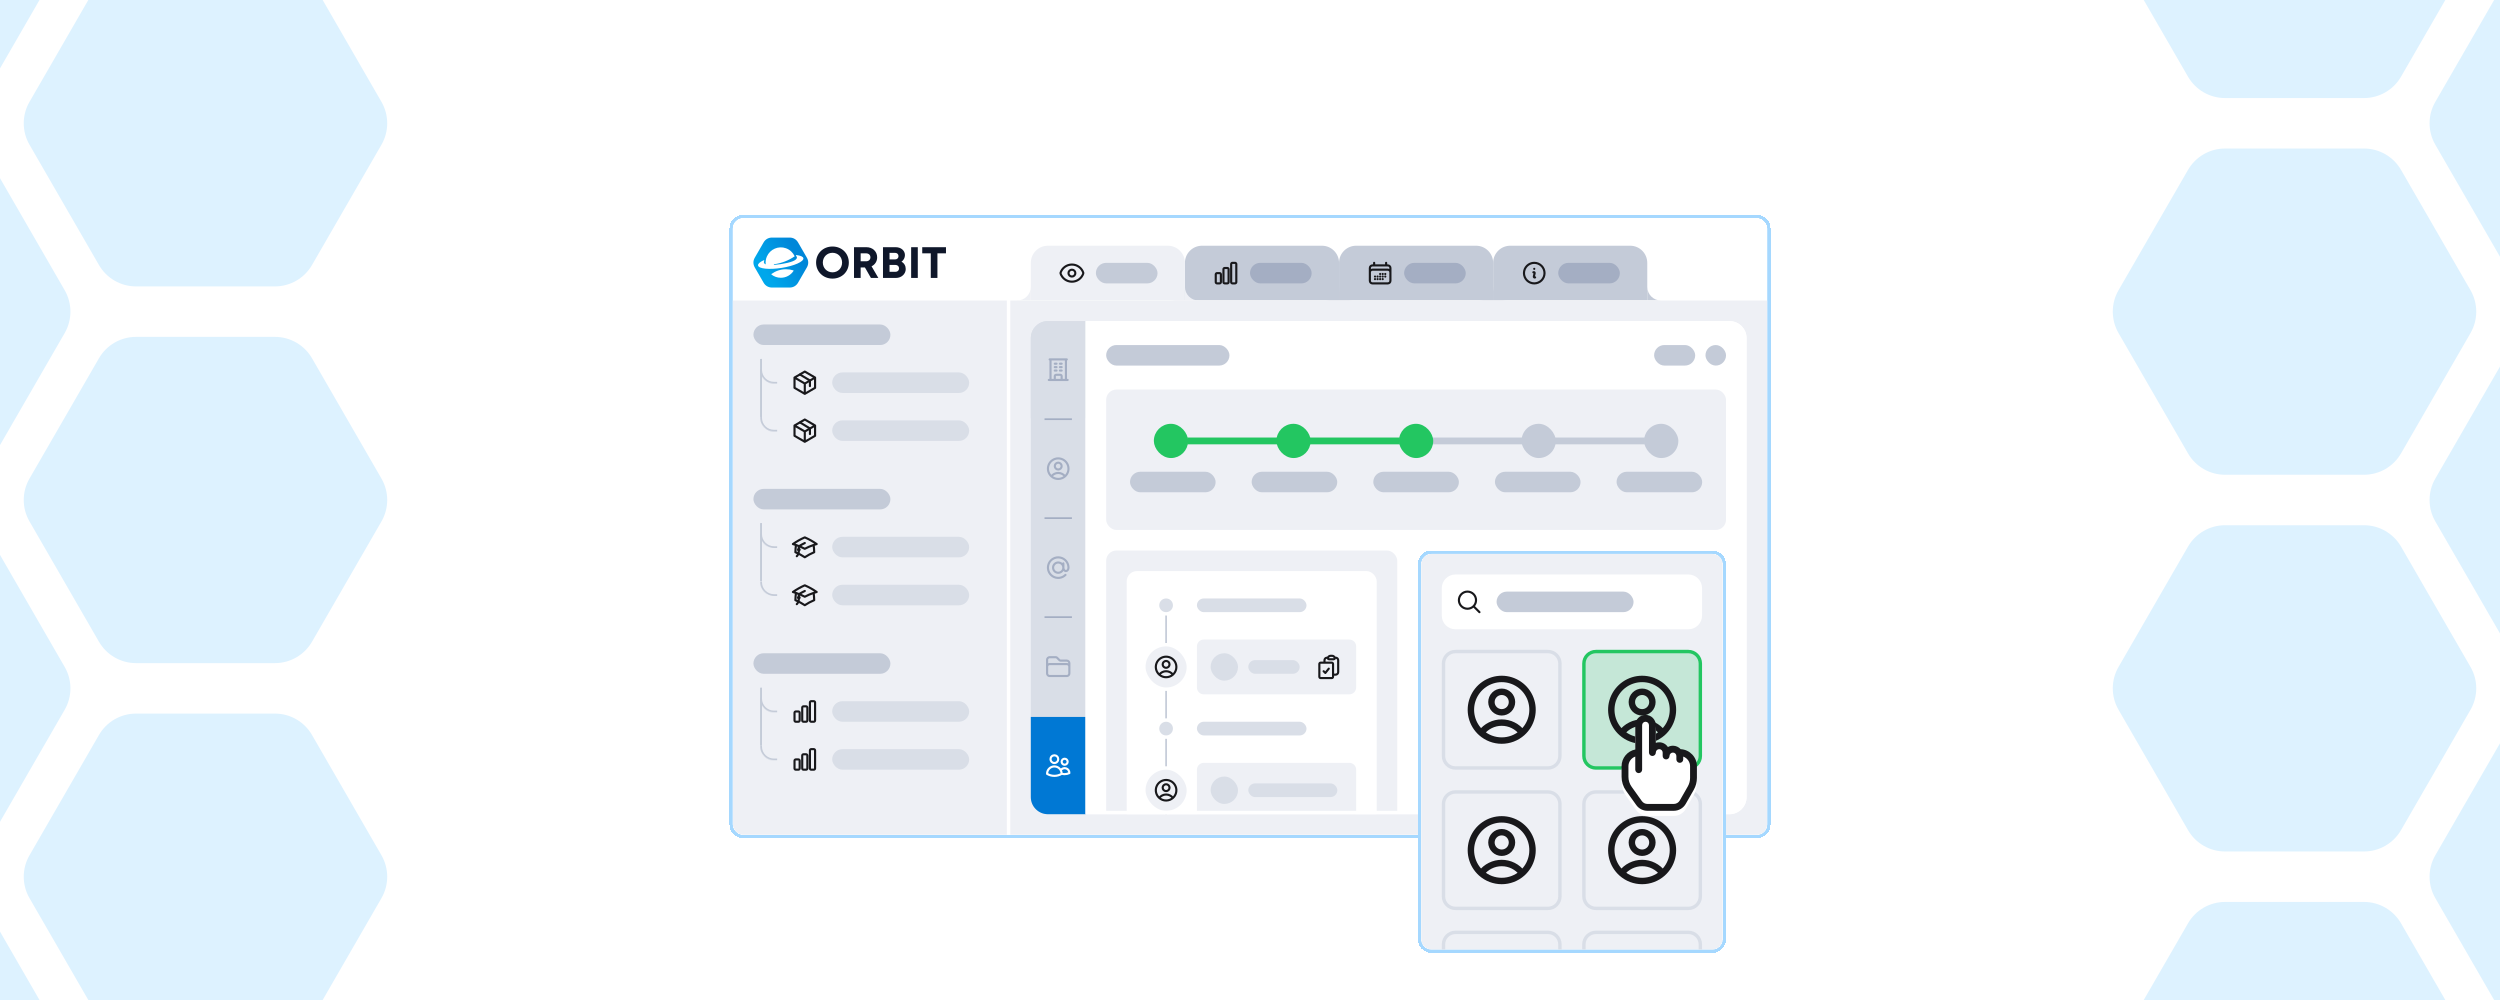 <svg xmlns="http://www.w3.org/2000/svg" fill="none" viewBox="0 0 2920 1168" height="1168" width="2920">
<g clip-path="url(#clip0_5795_33690)">
<rect fill="white" height="1168" width="2920"></rect>
<g filter="url(#filter0_d_5795_33690)">
<path fill="white" d="M1245 666C1238.37 666 1233 671.373 1233 678V706.4C1223.87 708.253 1217 716.324 1217 726V738.309C1217 744.145 1218.82 749.835 1222.22 754.584L1234.16 771.3C1237.16 775.505 1242.01 778 1247.18 778H1278.04C1283.78 778 1289.08 774.923 1291.93 769.938L1301.31 753.518C1303.73 749.288 1305 744.499 1305 739.626V726C1305 715.278 1296.56 706.526 1285.96 706.023C1283.77 703.555 1280.57 702 1277 702C1274.86 702 1272.85 702.559 1271.11 703.54C1268.98 700.208 1265.25 698 1261 698C1259.6 698 1258.25 698.241 1257 698.683V678C1257 671.373 1251.63 666 1245 666Z" clip-rule="evenodd" fill-rule="evenodd"></path>
</g>
<path fill="#18181B" d="M1245 666C1238.37 666 1233 671.373 1233 678V706.4C1223.87 708.253 1217 716.324 1217 726V738.309C1217 744.145 1218.82 749.835 1222.22 754.584L1234.16 771.3C1237.16 775.505 1242.01 778 1247.18 778H1278.04C1283.78 778 1289.08 774.923 1291.93 769.938L1301.31 753.518C1303.73 749.288 1305 744.499 1305 739.626V726C1305 715.278 1296.56 706.526 1285.96 706.023C1283.77 703.555 1280.57 702 1277 702C1274.86 702 1272.85 702.559 1271.11 703.54C1268.98 700.208 1265.25 698 1261 698C1259.6 698 1258.25 698.241 1257 698.683V678C1257 671.373 1251.63 666 1245 666ZM1257 710C1257 712.209 1255.21 714 1253 714C1250.79 714 1249 712.209 1249 710V678C1249 675.791 1247.21 674 1245 674C1242.79 674 1241 675.791 1241 678V730C1241 732.209 1239.21 734 1237 734C1234.79 734 1233 732.209 1233 730V714.683C1228.34 716.33 1225 720.775 1225 726V738.309C1225 742.477 1226.3 746.542 1228.73 749.934L1240.67 766.65C1242.17 768.752 1244.59 770 1247.18 770H1278.04C1280.91 770 1283.56 768.462 1284.98 765.969L1294.36 749.549C1296.09 746.527 1297 743.107 1297 739.626V726C1297 720.775 1293.66 716.33 1289 714.683V718C1289 720.209 1287.21 722 1285 722C1282.79 722 1281 720.209 1281 718V714C1281 711.791 1279.21 710 1277 710C1274.79 710 1273 711.791 1273 714C1273 716.209 1271.21 718 1269 718C1266.79 718 1265 716.209 1265 714V710C1265 707.791 1263.21 706 1261 706C1258.79 706 1257 707.791 1257 710Z" clip-rule="evenodd" fill-rule="evenodd"></path>
<path fill="#DDF2FF" d="M3255.57 609C3264.5 593.53 3264.5 574.47 3255.57 559L3174.43 418.474C3165.5 403.004 3149 393.474 3131.13 393.474H2968.87C2951 393.474 2934.5 403.004 2925.57 418.474L2844.43 559C2835.5 574.47 2835.5 593.53 2844.43 609L2925.57 749.526C2934.5 764.996 2951 774.526 2968.87 774.526H3131.13C3149 774.526 3165.5 764.996 3174.43 749.526L3255.57 609Z"></path>
<path fill="#DDF2FF" d="M2474.43 -51C2465.5 -66.47 2465.5 -85.53 2474.43 -101L2555.57 -241.526C2564.5 -256.996 2581 -266.526 2598.87 -266.526H2761.13C2779 -266.526 2795.5 -256.996 2804.43 -241.526L2885.57 -101C2894.5 -85.53 2894.5 -66.47 2885.57 -51L2804.43 89.526C2795.5 104.996 2779 114.526 2761.13 114.526L2598.87 114.526C2581 114.526 2564.5 104.996 2555.57 89.526L2474.43 -51Z"></path>
<path fill="#DDF2FF" d="M2474.43 1269C2465.5 1253.53 2465.5 1234.47 2474.43 1219L2555.57 1078.47C2564.5 1063 2581 1053.47 2598.87 1053.47H2761.13C2779 1053.47 2795.5 1063 2804.43 1078.47L2885.57 1219C2894.5 1234.47 2894.5 1253.53 2885.57 1269L2804.43 1409.53C2795.5 1425 2779 1434.53 2761.13 1434.53H2598.87C2581 1434.53 2564.5 1425 2555.57 1409.53L2474.43 1269Z"></path>
<path fill="#DDF2FF" d="M2885.57 389C2894.5 373.53 2894.5 354.47 2885.57 339L2804.43 198.474C2795.5 183.004 2779 173.474 2761.13 173.474H2598.87C2581 173.474 2564.5 183.004 2555.57 198.474L2474.43 339C2465.5 354.47 2465.5 373.53 2474.43 389L2555.57 529.526C2564.5 544.996 2581 554.526 2598.87 554.526H2761.13C2779 554.526 2795.5 544.996 2804.43 529.526L2885.57 389Z"></path>
<path fill="#DDF2FF" d="M2844.43 1049C2835.5 1033.53 2835.5 1014.47 2844.43 999L2925.57 858.474C2934.5 843.004 2951 833.474 2968.87 833.474H3131.13C3149 833.474 3165.5 843.004 3174.43 858.474L3255.57 999C3264.5 1014.47 3264.5 1033.53 3255.57 1049L3174.43 1189.53C3165.5 1205 3149 1214.53 3131.13 1214.53H2968.87C2951 1214.53 2934.5 1205 2925.57 1189.53L2844.43 1049Z"></path>
<path fill="#DDF2FF" d="M2885.57 829C2894.5 813.53 2894.5 794.47 2885.57 779L2804.43 638.474C2795.5 623.004 2779 613.474 2761.13 613.474H2598.87C2581 613.474 2564.5 623.004 2555.57 638.474L2474.43 779C2465.5 794.47 2465.5 813.53 2474.43 829L2555.57 969.526C2564.5 984.996 2581 994.526 2598.87 994.526H2761.13C2779 994.526 2795.5 984.996 2804.43 969.526L2885.57 829Z"></path>
<path fill="#DDF2FF" d="M2844.43 169C2835.5 153.53 2835.5 134.47 2844.43 119L2925.57 -21.526C2934.5 -36.996 2951 -46.526 2968.87 -46.526H3131.13C3149 -46.526 3165.5 -36.996 3174.43 -21.526L3255.57 119C3264.5 134.47 3264.5 153.53 3255.57 169L3174.43 309.526C3165.5 324.996 3149 334.526 3131.13 334.526H2968.87C2951 334.526 2934.5 324.996 2925.57 309.526L2844.43 169Z"></path>
<path fill="#DDF2FF" d="M445.566 609C454.498 593.53 454.498 574.47 445.566 559L364.434 418.474C355.502 403.004 338.996 393.474 321.132 393.474H158.868C141.004 393.474 124.498 403.004 115.566 418.474L34.434 559C25.502 574.47 25.502 593.53 34.434 609L115.566 749.526C124.498 764.996 141.004 774.526 158.868 774.526H321.132C338.996 774.526 355.502 764.996 364.434 749.526L445.566 609Z"></path>
<path fill="#DDF2FF" d="M-335.566 -51C-344.498 -66.47 -344.498 -85.53 -335.566 -101L-254.434 -241.526C-245.502 -256.996 -228.996 -266.526 -211.132 -266.526H-48.867C-31.004 -266.526 -14.498 -256.996 -5.566 -241.526L75.566 -101C84.498 -85.53 84.498 -66.47 75.566 -51L-5.566 89.526C-14.498 104.996 -31.004 114.526 -48.867 114.526L-211.132 114.526C-228.996 114.526 -245.502 104.996 -254.434 89.526L-335.566 -51Z"></path>
<path fill="#DDF2FF" d="M-335.566 1269C-344.498 1253.53 -344.498 1234.47 -335.566 1219L-254.434 1078.47C-245.502 1063 -228.996 1053.47 -211.132 1053.47H-48.867C-31.004 1053.47 -14.498 1063 -5.566 1078.47L75.566 1219C84.498 1234.47 84.498 1253.53 75.566 1269L-5.566 1409.53C-14.498 1425 -31.004 1434.53 -48.867 1434.53H-211.132C-228.996 1434.53 -245.502 1425 -254.434 1409.53L-335.566 1269Z"></path>
<path fill="#DDF2FF" d="M75.566 389C84.498 373.53 84.498 354.47 75.566 339L-5.566 198.474C-14.498 183.004 -31.004 173.474 -48.867 173.474H-211.132C-228.996 173.474 -245.502 183.004 -254.434 198.474L-335.566 339C-344.498 354.47 -344.498 373.53 -335.566 389L-254.434 529.526C-245.502 544.996 -228.996 554.526 -211.132 554.526H-48.867C-31.004 554.526 -14.498 544.996 -5.566 529.526L75.566 389Z"></path>
<path fill="#DDF2FF" d="M34.434 1049C25.502 1033.53 25.502 1014.47 34.434 999L115.566 858.474C124.498 843.004 141.004 833.474 158.868 833.474H321.132C338.996 833.474 355.502 843.004 364.434 858.474L445.566 999C454.498 1014.47 454.498 1033.53 445.566 1049L364.434 1189.53C355.502 1205 338.996 1214.53 321.132 1214.53H158.868C141.004 1214.53 124.498 1205 115.566 1189.53L34.434 1049Z"></path>
<path fill="#DDF2FF" d="M75.566 829C84.498 813.53 84.498 794.47 75.566 779L-5.566 638.474C-14.498 623.004 -31.004 613.474 -48.867 613.474H-211.132C-228.996 613.474 -245.502 623.004 -254.434 638.474L-335.566 779C-344.498 794.47 -344.498 813.53 -335.566 829L-254.434 969.526C-245.502 984.996 -228.996 994.526 -211.132 994.526H-48.867C-31.004 994.526 -14.498 984.996 -5.566 969.526L75.566 829Z"></path>
<path fill="#DDF2FF" d="M34.434 169C25.502 153.53 25.502 134.47 34.434 119L115.566 -21.526C124.498 -36.996 141.004 -46.526 158.868 -46.526H321.132C338.996 -46.526 355.502 -36.996 364.434 -21.526L445.566 119C454.498 134.47 454.498 153.53 445.566 169L364.434 309.526C355.502 324.996 338.996 334.526 321.132 334.526H158.868C141.004 334.526 124.498 324.996 115.566 309.526L34.434 169Z"></path>
<g filter="url(#filter1_d_5795_33690)">
<path shape-rendering="crispEdges" fill="white" d="M852 243C852 234.163 859.163 227 868 227H2052C2060.84 227 2068 234.163 2068 243V939C2068 947.837 2060.84 955 2052 955H868C859.163 955 852 947.837 852 939V243Z"></path>
<path shape-rendering="crispEdges" stroke-width="4" stroke="#A5D8FF" d="M868 229H2052C2059.73 229 2066 235.268 2066 243V939C2066 946.732 2059.73 953 2052 953H868C860.268 953 854 946.732 854 939V243C854 235.268 860.268 229 868 229Z"></path>
<g clip-path="url(#clip1_5795_33690)">
<rect fill="white" rx="12" height="720" width="1208" y="231" x="856"></rect>
<rect fill="white" height="95" width="319" y="231.5" x="856.5"></rect>
<rect stroke="white" height="95" width="319" y="231.5" x="856.5"></rect>
<path fill="#0F172A" d="M953.195 282.67C953.195 272.009 961.399 263.932 972.355 263.932C983.312 263.932 991.431 271.966 991.431 282.67C991.431 293.373 983.27 301.408 972.355 301.408C961.441 301.408 953.195 293.331 953.195 282.67ZM983.562 282.673C983.562 276.158 978.754 271.268 972.355 271.268C965.957 271.268 961.065 276.209 961.065 282.673C961.065 289.137 965.957 294.078 972.355 294.078C978.754 294.078 983.562 289.185 983.562 282.673Z"></path>
<path fill="#0F172A" d="M1010.23 288.371H1005.25V300.626H997.477V264.721H1011.97C1019.16 264.721 1024.52 269.671 1024.52 276.599C1024.52 281.297 1021.95 285.134 1017.98 287.053L1025.92 300.629H1017.24L1010.23 288.374V288.371ZM1005.25 281.193H1011.46C1014.71 281.193 1016.65 279.239 1016.65 276.544C1016.65 273.85 1014.71 271.895 1011.46 271.895H1005.25V281.193Z"></path>
<path fill="#0F172A" d="M1052.93 281.686C1056.1 283.348 1057.9 286.465 1057.9 290.263C1057.9 296.022 1052.83 300.626 1046.59 300.626H1031.33V264.721H1046.18C1052.37 264.721 1056.97 268.672 1056.97 273.953C1056.97 277.041 1055.45 279.917 1052.92 281.69L1052.93 281.686ZM1045.86 293.497C1048.42 293.497 1050.1 291.809 1050.1 289.448C1050.1 287.088 1048.42 285.442 1045.86 285.442H1038.97V293.497H1045.86H1045.86ZM1049.44 275.164C1049.44 272.911 1047.88 271.337 1045.44 271.337H1038.97V278.995H1045.44C1047.89 278.995 1049.44 277.411 1049.44 275.168V275.164Z"></path>
<path fill="#0F172A" d="M1064.21 264.717H1071.98V300.622H1064.21V264.717Z"></path>
<path fill="#0F172A" d="M1104.91 271.927H1094.92V300.625H1087.15V271.927H1077.17V264.717H1104.91V271.927H1104.91Z"></path>
<path fill="url(#paint0_linear_5795_33690)" d="M932.104 259.114L937.278 268.077L942.453 277.04C944.521 280.621 944.521 284.718 942.453 288.299L937.278 297.262L932.104 306.225C930.036 309.806 926.487 311.854 922.352 311.854H912.002H901.653C897.517 311.854 893.968 309.806 891.9 306.225L886.726 297.262L881.551 288.299C879.483 284.718 879.483 280.621 881.551 277.04L886.726 268.077L891.9 259.114C893.968 255.533 897.517 253.484 901.653 253.484H912.002H922.352C926.487 253.484 930.036 255.533 932.104 259.114Z" clip-rule="evenodd" fill-rule="evenodd"></path>
<path fill="white" d="M938.353 277.641C938.054 275.755 935.002 274.479 930.272 273.931C929.717 273.866 929.438 274.557 929.867 274.915C930.363 275.327 930.675 275.833 930.769 276.444C931.37 280.226 922.926 282.771 912.281 284.456C909.437 284.907 906.72 285.251 904.259 285.439C904.048 285.456 903.863 285.306 903.831 285.098C903.795 284.874 903.951 284.667 904.175 284.637C912.794 283.472 921.03 280.284 928.188 275.382C926.286 271.158 922.744 267.662 917.991 265.954C909.226 262.802 899.393 267.071 895.698 275.622C894.403 278.622 894.004 281.771 894.367 284.784C893.144 284.293 892.384 283.566 892.225 282.55C892.127 281.94 892.267 281.365 892.611 280.816C892.91 280.346 892.426 279.774 891.92 280.005C887.592 281.988 885.083 284.144 885.381 286.03C885.998 289.929 898.357 291.211 912.982 288.897C927.61 286.579 938.966 281.54 938.349 277.641H938.353Z" clip-rule="evenodd" fill-rule="evenodd"></path>
<path fill="white" d="M926.825 292.458C926.99 292.204 926.867 291.86 926.578 291.769C923.883 290.932 921.017 290.48 918.043 290.48C911.722 290.48 905.879 292.522 901.136 295.98C900.892 296.158 900.886 296.525 901.123 296.71C904.129 299.044 907.905 300.434 912.002 300.434C918.196 300.434 923.646 297.262 926.825 292.458Z" clip-rule="evenodd" fill-rule="evenodd"></path>
<rect fill="white" transform="translate(1180 231)" height="96" width="884"></rect>
<path fill="#C4CBD8" d="M1744 327V311C1744 319.837 1736.84 327 1728 327H1744Z" clip-rule="evenodd" fill-rule="evenodd"></path>
<path fill="#C4CBD8" d="M1744 283C1744 271.954 1752.95 263 1764 263H1904C1915.05 263 1924 271.954 1924 283V327H1744V283Z"></path>
<path stroke-linejoin="round" stroke-linecap="round" stroke-width="2.5" stroke="#18181B" d="M1791 294L1791.05 293.973C1791.23 293.888 1791.42 293.853 1791.61 293.874C1791.8 293.894 1791.98 293.968 1792.13 294.088C1792.28 294.207 1792.39 294.367 1792.45 294.548C1792.51 294.729 1792.52 294.924 1792.47 295.109L1791.53 298.891C1791.48 299.076 1791.49 299.271 1791.55 299.453C1791.61 299.634 1791.72 299.794 1791.87 299.914C1792.02 300.033 1792.2 300.108 1792.39 300.128C1792.58 300.148 1792.77 300.114 1792.95 300.028L1793 300M1804 295C1804 296.576 1803.69 298.136 1803.09 299.592C1802.48 301.048 1801.6 302.371 1800.49 303.485C1799.37 304.6 1798.05 305.483 1796.59 306.087C1795.14 306.69 1793.58 307 1792 307C1790.42 307 1788.86 306.69 1787.41 306.087C1785.95 305.483 1784.63 304.6 1783.51 303.485C1782.4 302.371 1781.52 301.048 1780.91 299.592C1780.31 298.136 1780 296.576 1780 295C1780 291.817 1781.26 288.765 1783.51 286.515C1785.77 284.264 1788.82 283 1792 283C1795.18 283 1798.23 284.264 1800.49 286.515C1802.74 288.765 1804 291.817 1804 295ZM1792 290H1792.01V290.011H1792V290Z"></path>
<rect fill="#A4AEC3" rx="12" height="24" width="72" y="283" x="1820"></rect>
<path fill="#C4CBD8" d="M1924 327V311C1924 319.837 1931.16 327 1940 327H1924Z" clip-rule="evenodd" fill-rule="evenodd"></path>
<path fill="#C4CBD8" d="M1564 327V311C1564 319.837 1556.84 327 1548 327H1564Z" clip-rule="evenodd" fill-rule="evenodd"></path>
<path fill="#C4CBD8" d="M1564 283C1564 271.954 1572.95 263 1584 263H1724C1735.05 263 1744 271.954 1744 283V327H1564V283Z"></path>
<path stroke-linejoin="round" stroke-linecap="round" stroke-width="2.5" stroke="#18181B" d="M1605 283V286M1619 283V286M1600 304V289C1600 288.204 1600.32 287.441 1600.88 286.879C1601.44 286.316 1602.2 286 1603 286H1621C1621.8 286 1622.56 286.316 1623.12 286.879C1623.68 287.441 1624 288.204 1624 289V304M1600 304C1600 304.796 1600.32 305.559 1600.88 306.121C1601.44 306.684 1602.2 307 1603 307H1621C1621.8 307 1622.56 306.684 1623.12 306.121C1623.68 305.559 1624 304.796 1624 304M1600 304V294C1600 293.204 1600.32 292.441 1600.88 291.879C1601.44 291.316 1602.2 291 1603 291H1621C1621.8 291 1622.56 291.316 1623.12 291.879C1623.68 292.441 1624 293.204 1624 294V304M1612 296H1612.01V296.011H1612V296ZM1612 299H1612.01V299.011H1612V299ZM1612 302H1612.01V302.011H1612V302ZM1609 299H1609.01V299.011H1609V299ZM1609 302H1609.01V302.011H1609V302ZM1606 299H1606.01V299.011H1606V299ZM1606 302H1606.01V302.011H1606V302ZM1615 296H1615.01V296.011H1615V296ZM1615 299H1615.01V299.011H1615V299ZM1615 302H1615.01V302.011H1615V302ZM1618 296H1618.01V296.011H1618V296ZM1618 299H1618.01V299.011H1618V299Z"></path>
<rect fill="#A4AEC3" rx="12" height="24" width="72" y="283" x="1640"></rect>
<path fill="#C4CBD8" d="M1744 327V311C1744 319.837 1751.16 327 1760 327H1744Z" clip-rule="evenodd" fill-rule="evenodd"></path>
<path fill="#C4CBD8" d="M1384 327V311C1384 319.837 1376.84 327 1368 327H1384Z" clip-rule="evenodd" fill-rule="evenodd"></path>
<path fill="#C4CBD8" d="M1384 283C1384 271.954 1392.95 263 1404 263H1544C1555.05 263 1564 271.954 1564 283V327H1384V283Z"></path>
<path stroke-linejoin="round" stroke-linecap="round" stroke-width="2.5" stroke="#18181B" d="M1420 296.5C1420 295.672 1420.67 295 1421.5 295H1424.5C1425.33 295 1426 295.672 1426 296.5V305.5C1426 306.328 1425.33 307 1424.5 307H1421.5C1421.1 307 1420.72 306.842 1420.44 306.561C1420.16 306.279 1420 305.898 1420 305.5V296.5ZM1429 290.5C1429 289.672 1429.67 289 1430.5 289H1433.5C1434.33 289 1435 289.672 1435 290.5V305.5C1435 306.328 1434.33 307 1433.5 307H1430.5C1430.1 307 1429.72 306.842 1429.44 306.561C1429.16 306.279 1429 305.898 1429 305.5V290.5ZM1438 284.5C1438 283.672 1438.67 283 1439.5 283H1442.5C1443.33 283 1444 283.672 1444 284.5V305.5C1444 306.328 1443.33 307 1442.5 307H1439.5C1439.1 307 1438.72 306.842 1438.44 306.561C1438.16 306.279 1438 305.898 1438 305.5V284.5Z"></path>
<rect fill="#A4AEC3" rx="12" height="24" width="72" y="283" x="1460"></rect>
<path fill="#C4CBD8" d="M1564 327V311C1564 319.837 1571.16 327 1580 327H1564Z" clip-rule="evenodd" fill-rule="evenodd"></path>
<path fill="#EEF0F5" d="M1204 327V311C1204 319.837 1196.84 327 1188 327H1204Z" clip-rule="evenodd" fill-rule="evenodd"></path>
<path fill="#EEF0F5" d="M1204 283C1204 271.954 1212.95 263 1224 263H1364C1375.05 263 1384 271.954 1384 283V327H1204V283Z"></path>
<path stroke-linejoin="round" stroke-linecap="round" stroke-width="2.5" stroke="#18181B" d="M1238.72 295.429C1238.62 295.153 1238.62 294.854 1238.72 294.577C1240.56 289.013 1245.81 285 1252 285C1258.18 285 1263.43 289.009 1265.28 294.571C1265.38 294.847 1265.38 295.145 1265.28 295.423C1263.44 300.987 1258.19 305 1252 305C1245.82 305 1240.57 300.991 1238.72 295.429Z"></path>
<path stroke-linejoin="round" stroke-linecap="round" stroke-width="2.5" stroke="#18181B" d="M1256 295C1256 296.061 1255.58 297.078 1254.83 297.828C1254.08 298.579 1253.06 299 1252 299C1250.94 299 1249.92 298.579 1249.17 297.828C1248.42 297.078 1248 296.061 1248 295C1248 293.939 1248.42 292.922 1249.17 292.172C1249.92 291.421 1250.94 291 1252 291C1253.06 291 1254.08 291.421 1254.83 292.172C1255.58 292.922 1256 293.939 1256 295Z"></path>
<rect fill="#C4CBD8" rx="12" height="24" width="72" y="283" x="1280"></rect>
<path fill="#EEF0F5" d="M1384 327V311C1384 319.837 1391.16 327 1400 327H1384Z" clip-rule="evenodd" fill-rule="evenodd"></path>
<rect fill="white" transform="translate(856 327)" height="624" width="1208"></rect>
<rect fill="#EEF0F5" transform="translate(856 327)" height="624" width="320"></rect>
<mask fill="white" id="path-50-inside-1_5795_33690">
<path d="M888 395H904V463H888V395Z"></path>
</mask>
<path mask="url(#path-50-inside-1_5795_33690)" fill="#C4CBD8" d="M888 463H890V395H888H886V463H888Z"></path>
<rect fill="#C4CBD8" rx="12" height="24" width="160" y="355" x="880"></rect>
<mask fill="white" id="path-53-inside-2_5795_33690">
<path d="M908 407H888V408C888 416.837 895.163 424 904 424H908V407Z"></path>
</mask>
<path mask="url(#path-53-inside-2_5795_33690)" fill="#C4CBD8" d="M908 407H888H908ZM886 408C886 417.941 894.059 426 904 426H908V422H904C896.268 422 890 415.732 890 408H886ZM908 424V407V424ZM886 407V408C886 417.941 894.059 426 904 426V422C896.268 422 890 415.732 890 408V407H886Z"></path>
<path stroke-linejoin="round" stroke-linecap="round" stroke-width="2.5" stroke="#18181B" d="M934.5 413.5L946 420.461V426.961"></path>
<path stroke-linejoin="round" stroke-linecap="round" stroke-width="2.5" stroke="#18181B" d="M952 417L940 410L928 417M952 417L940 424M952 417V429L940 436M928 417L940 424M928 417V429L940 436M940 424V436"></path>
<rect fill="#D9DEE7" rx="12" height="24" width="160" y="411" x="972"></rect>
<mask fill="white" id="path-58-inside-3_5795_33690">
<path d="M908 463H888V464C888 472.837 895.163 480 904 480H908V463Z"></path>
</mask>
<path mask="url(#path-58-inside-3_5795_33690)" fill="#C4CBD8" d="M908 463H888H908ZM886 464C886 473.941 894.059 482 904 482H908V478H904C896.268 478 890 471.732 890 464H886ZM908 480V463V480ZM886 463V464C886 473.941 894.059 482 904 482V478C896.268 478 890 471.732 890 464V463H886Z"></path>
<mask fill="white" id="path-60-inside-4_5795_33690">
<path d="M888 395H904V463H888V395Z"></path>
</mask>
<path mask="url(#path-60-inside-4_5795_33690)" fill="#C4CBD8" d="M888 463H890V395H888H886V463H888Z"></path>
<path stroke-linejoin="round" stroke-linecap="round" stroke-width="2.5" stroke="#18181B" d="M934.5 469.5L946 476.461V482.961"></path>
<path stroke-linejoin="round" stroke-linecap="round" stroke-width="2.5" stroke="#18181B" d="M952 473L940 466L928 473M952 473L940 480M952 473V485L940 492M928 473L940 480M928 473V485L940 492M940 480V492"></path>
<rect fill="#D9DEE7" rx="12" height="24" width="160" y="467" x="972"></rect>
<mask fill="white" id="path-65-inside-5_5795_33690">
<path d="M888 587H904V655H888V587Z"></path>
</mask>
<path mask="url(#path-65-inside-5_5795_33690)" fill="#C4CBD8" d="M888 655H890V587H888H886V655H888Z"></path>
<rect fill="#C4CBD8" rx="12" height="24" width="160" y="547" x="880"></rect>
<mask fill="white" id="path-68-inside-6_5795_33690">
<path d="M908 599H888V600C888 608.837 895.163 616 904 616H908V599Z"></path>
</mask>
<path mask="url(#path-68-inside-6_5795_33690)" fill="#C4CBD8" d="M908 599H888H908ZM886 600C886 609.941 894.059 618 904 618H908V614H904C896.268 614 890 607.732 890 600H886ZM908 616V599V616ZM886 599V600C886 609.941 894.059 618 904 618V614C896.268 614 890 607.732 890 600V599H886Z"></path>
<path stroke-linejoin="round" stroke-linecap="round" stroke-width="2.5" stroke="#18181B" d="M929.68 612.53C929.313 615.338 929.095 618.162 929.025 620.993C932.864 622.596 936.539 624.565 940 626.873C943.462 624.565 947.137 622.596 950.976 620.993C950.907 618.162 950.688 615.338 950.321 612.53M950.321 612.53C951.488 612.138 952.671 611.776 953.865 611.445C949.514 608.395 944.869 605.786 940 603.658C935.131 605.787 930.486 608.395 926.135 611.446C927.326 611.775 928.508 612.137 929.679 612.53C933.237 613.726 936.689 615.217 940 616.986C943.31 615.217 946.764 613.726 950.321 612.53ZM933 619.001C933.265 619.001 933.52 618.896 933.707 618.708C933.895 618.52 934 618.266 934 618.001C934 617.736 933.895 617.481 933.707 617.294C933.52 617.106 933.265 617.001 933 617.001C932.735 617.001 932.481 617.106 932.293 617.294C932.105 617.481 932 617.736 932 618.001C932 618.266 932.105 618.52 932.293 618.708C932.481 618.896 932.735 619.001 933 619.001ZM933 619.001V614.101C935.262 612.695 937.599 611.412 940 610.258M930.657 625.658C931.401 624.916 931.991 624.034 932.393 623.063C932.795 622.092 933.002 621.052 933 620.001V618.001"></path>
<rect fill="#D9DEE7" rx="12" height="24" width="160" y="603" x="972"></rect>
<mask fill="white" id="path-72-inside-7_5795_33690">
<path d="M908 655H888V656C888 664.837 895.163 672 904 672H908V655Z"></path>
</mask>
<path mask="url(#path-72-inside-7_5795_33690)" fill="#C4CBD8" d="M908 655H888H908ZM886 656C886 665.941 894.059 674 904 674H908V670H904C896.268 670 890 663.732 890 656H886ZM908 672V655V672ZM886 655V656C886 665.941 894.059 674 904 674V670C896.268 670 890 663.732 890 656V655H886Z"></path>
<mask fill="white" id="path-74-inside-8_5795_33690">
<path d="M888 587H904V655H888V587Z"></path>
</mask>
<path mask="url(#path-74-inside-8_5795_33690)" fill="#C4CBD8" d="M888 655H890V587H888H886V655H888Z"></path>
<path stroke-linejoin="round" stroke-linecap="round" stroke-width="2.5" stroke="#18181B" d="M929.68 668.53C929.313 671.338 929.095 674.162 929.025 676.993C932.864 678.596 936.539 680.565 940 682.873C943.462 680.565 947.137 678.596 950.976 676.993C950.907 674.162 950.688 671.338 950.321 668.53M950.321 668.53C951.488 668.138 952.671 667.776 953.865 667.445C949.514 664.395 944.869 661.786 940 659.658C935.131 661.787 930.486 664.395 926.135 667.446C927.326 667.775 928.508 668.137 929.679 668.53C933.237 669.726 936.689 671.217 940 672.986C943.31 671.217 946.764 669.726 950.321 668.53ZM933 675.001C933.265 675.001 933.52 674.896 933.707 674.708C933.895 674.52 934 674.266 934 674.001C934 673.736 933.895 673.481 933.707 673.294C933.52 673.106 933.265 673.001 933 673.001C932.735 673.001 932.481 673.106 932.293 673.294C932.105 673.481 932 673.736 932 674.001C932 674.266 932.105 674.52 932.293 674.708C932.481 674.896 932.735 675.001 933 675.001ZM933 675.001V670.101C935.262 668.695 937.599 667.412 940 666.258M930.657 681.658C931.401 680.916 931.991 680.034 932.393 679.063C932.795 678.092 933.002 677.052 933 676.001V674.001"></path>
<rect fill="#D9DEE7" rx="12" height="24" width="160" y="659" x="972"></rect>
<mask fill="white" id="path-78-inside-9_5795_33690">
<path d="M888 779H904V847H888V779Z"></path>
</mask>
<path mask="url(#path-78-inside-9_5795_33690)" fill="#C4CBD8" d="M888 847H890V779H888H886V847H888Z"></path>
<rect fill="#C4CBD8" rx="12" height="24" width="160" y="739" x="880"></rect>
<mask fill="white" id="path-81-inside-10_5795_33690">
<path d="M908 791H888V792C888 800.837 895.163 808 904 808H908V791Z"></path>
</mask>
<path mask="url(#path-81-inside-10_5795_33690)" fill="#C4CBD8" d="M908 791H888H908ZM886 792C886 801.941 894.059 810 904 810H908V806H904C896.268 806 890 799.732 890 792H886ZM908 808V791V808ZM886 791V792C886 801.941 894.059 810 904 810V806C896.268 806 890 799.732 890 792V791H886Z"></path>
<path stroke-linejoin="round" stroke-linecap="round" stroke-width="2.5" stroke="#18181B" d="M928 808.5C928 807.672 928.672 807 929.5 807H932.5C933.328 807 934 807.672 934 808.5V817.5C934 818.328 933.328 819 932.5 819H929.5C929.102 819 928.721 818.842 928.439 818.561C928.158 818.279 928 817.898 928 817.5V808.5ZM937 802.5C937 801.672 937.672 801 938.5 801H941.5C942.328 801 943 801.672 943 802.5V817.5C943 818.328 942.328 819 941.5 819H938.5C938.102 819 937.721 818.842 937.439 818.561C937.158 818.279 937 817.898 937 817.5V802.5ZM946 796.5C946 795.672 946.672 795 947.5 795H950.5C951.328 795 952 795.672 952 796.5V817.5C952 818.328 951.328 819 950.5 819H947.5C947.102 819 946.721 818.842 946.439 818.561C946.158 818.279 946 817.898 946 817.5V796.5Z"></path>
<rect fill="#D9DEE7" rx="12" height="24" width="160" y="795" x="972"></rect>
<mask fill="white" id="path-85-inside-11_5795_33690">
<path d="M908 847H888V848C888 856.837 895.163 864 904 864H908V847Z"></path>
</mask>
<path mask="url(#path-85-inside-11_5795_33690)" fill="#C4CBD8" d="M908 847H888H908ZM886 848C886 857.941 894.059 866 904 866H908V862H904C896.268 862 890 855.732 890 848H886ZM908 864V847V864ZM886 847V848C886 857.941 894.059 866 904 866V862C896.268 862 890 855.732 890 848V847H886Z"></path>
<mask fill="white" id="path-87-inside-12_5795_33690">
<path d="M888 779H904V847H888V779Z"></path>
</mask>
<path mask="url(#path-87-inside-12_5795_33690)" fill="#C4CBD8" d="M888 847H890V779H888H886V847H888Z"></path>
<path stroke-linejoin="round" stroke-linecap="round" stroke-width="2.5" stroke="#18181B" d="M928 864.5C928 863.672 928.672 863 929.5 863H932.5C933.328 863 934 863.672 934 864.5V873.5C934 874.328 933.328 875 932.5 875H929.5C929.102 875 928.721 874.842 928.439 874.561C928.158 874.279 928 873.898 928 873.5V864.5ZM937 858.5C937 857.672 937.672 857 938.5 857H941.5C942.328 857 943 857.672 943 858.5V873.5C943 874.328 942.328 875 941.5 875H938.5C938.102 875 937.721 874.842 937.439 874.561C937.158 874.279 937 873.898 937 873.5V858.5ZM946 852.5C946 851.672 946.672 851 947.5 851H950.5C951.328 851 952 851.672 952 852.5V873.5C952 874.328 951.328 875 950.5 875H947.5C947.102 875 946.721 874.842 946.439 874.561C946.158 874.279 946 873.898 946 873.5V852.5Z"></path>
<rect fill="#D9DEE7" rx="12" height="24" width="160" y="851" x="972"></rect>
<rect fill="#EEF0F5" transform="translate(1180 327)" height="624" width="884"></rect>
<g clip-path="url(#clip2_5795_33690)">
<path fill="#D9DEE7" d="M1204 371C1204 359.954 1212.95 351 1224 351H1268V927H1224C1212.95 927 1204 918.046 1204 907V371Z"></path>
<rect fill="#D9DEE7" transform="translate(1204 351)" height="113.6" width="64"></rect>
<path stroke-linejoin="round" stroke-linecap="round" stroke-width="2.5" stroke="#A4AEC3" d="M1225 419.801H1247M1226 395.801H1246M1227 395.801V419.801M1245 395.801V419.801M1232 400.801H1234M1232 404.801H1234M1232 408.801H1234M1238 400.801H1240M1238 404.801H1240M1238 408.801H1240M1232 419.801V415.301C1232 414.473 1232.67 413.801 1233.5 413.801H1238.5C1239.33 413.801 1240 414.473 1240 415.301V419.801"></path>
<rect fill="#A4AEC3" transform="rotate(-90 1220 466.6)" height="32" width="2" y="466.6" x="1220"></rect>
<path stroke-linejoin="round" stroke-linecap="round" stroke-width="2.5" stroke="#A4AEC3" d="M1243.98 532.367C1243.05 531.133 1241.84 530.133 1240.46 529.444C1239.07 528.756 1237.55 528.399 1236 528.4C1234.45 528.399 1232.93 528.756 1231.55 529.444C1230.16 530.133 1228.96 531.133 1228.02 532.367M1243.98 532.367C1245.79 530.75 1247.08 528.618 1247.66 526.255C1248.23 523.891 1248.08 521.408 1247.22 519.134C1246.35 516.86 1244.81 514.902 1242.81 513.521C1240.81 512.14 1238.43 511.4 1236 511.4C1233.57 511.4 1231.19 512.14 1229.19 513.521C1227.19 514.902 1225.65 516.86 1224.78 519.134C1223.92 521.408 1223.77 523.891 1224.34 526.255C1224.92 528.618 1226.21 530.75 1228.02 532.367M1243.98 532.367C1241.78 534.324 1238.94 535.404 1236 535.4C1233.06 535.405 1230.22 534.325 1228.02 532.367M1240 520.4C1240 521.461 1239.58 522.478 1238.83 523.228C1238.08 523.979 1237.06 524.4 1236 524.4C1234.94 524.4 1233.92 523.979 1233.17 523.228C1232.42 522.478 1232 521.461 1232 520.4C1232 519.339 1232.42 518.322 1233.17 517.572C1233.92 516.821 1234.94 516.4 1236 516.4C1237.06 516.4 1238.08 516.821 1238.83 517.572C1239.58 518.322 1240 519.339 1240 520.4Z"></path>
<rect fill="#A4AEC3" transform="rotate(-90 1220 582.199)" height="32" width="2" y="582.199" x="1220"></rect>
<g clip-path="url(#clip3_5795_33690)">
<path stroke-linejoin="round" stroke-linecap="round" stroke-width="2.5" stroke="#A4AEC3" d="M1242 639C1242 640.591 1241.37 642.117 1240.24 643.243C1239.12 644.368 1237.59 645 1236 645C1234.41 645 1232.88 644.368 1231.76 643.243C1230.63 642.117 1230 640.591 1230 639C1230 637.409 1230.63 635.882 1231.76 634.757C1232.88 633.632 1234.41 633 1236 633C1237.59 633 1239.12 633.632 1240.24 634.757C1241.37 635.882 1242 637.409 1242 639ZM1242 639C1242 641.209 1243.34 643 1245 643C1246.66 643 1248 641.209 1248 639C1248 636.224 1247.04 633.533 1245.28 631.387C1243.51 629.241 1241.06 627.772 1238.34 627.231C1235.62 626.689 1232.79 627.108 1230.34 628.417C1227.89 629.726 1225.98 631.843 1224.91 634.408C1223.85 636.973 1223.71 639.827 1224.52 642.484C1225.32 645.14 1227.02 647.435 1229.33 648.978C1231.64 650.52 1234.41 651.214 1237.18 650.942C1239.94 650.67 1242.52 649.448 1244.49 647.485M1242 639V634"></path>
</g>
<rect fill="#A4AEC3" transform="rotate(-90 1220 697.801)" height="32" width="2" y="697.801" x="1220"></rect>
<path stroke-linejoin="round" stroke-linecap="round" stroke-width="2.5" stroke="#A4AEC3" d="M1223 755.602V754.602C1223 753.806 1223.32 753.043 1223.88 752.48C1224.44 751.918 1225.2 751.602 1226 751.602H1246C1246.8 751.602 1247.56 751.918 1248.12 752.48C1248.68 753.043 1249 753.806 1249 754.602V755.602M1237.41 747.015L1234.59 744.188C1234.4 744.002 1234.18 743.855 1233.94 743.754C1233.69 743.653 1233.43 743.602 1233.17 743.602H1226C1225.2 743.602 1224.44 743.918 1223.88 744.48C1223.32 745.043 1223 745.806 1223 746.602V762.602C1223 763.397 1223.32 764.16 1223.88 764.723C1224.44 765.285 1225.2 765.602 1226 765.602H1246C1246.8 765.602 1247.56 765.285 1248.12 764.723C1248.68 764.16 1249 763.397 1249 762.602V750.602C1249 749.806 1248.68 749.043 1248.12 748.48C1247.56 747.918 1246.8 747.602 1246 747.602H1238.83C1238.3 747.601 1237.79 747.39 1237.41 747.015Z"></path>
<rect fill="#D9DEE7" transform="rotate(-90 1220 813.4)" height="32" width="2" y="813.4" x="1220"></rect>
<rect fill="#0078D4" transform="translate(1204 813.4)" height="113.6" width="64"></rect>
<path stroke-linejoin="round" stroke-linecap="round" stroke-width="2.5" stroke="white" d="M1240 879.705C1241.14 880.035 1242.32 880.202 1243.5 880.201C1245.4 880.204 1247.28 879.77 1248.99 878.932C1249.04 877.737 1248.7 876.558 1248.02 875.574C1247.34 874.589 1246.36 873.854 1245.23 873.478C1244.09 873.102 1242.86 873.107 1241.73 873.491C1240.6 873.875 1239.62 874.619 1238.95 875.608M1240 879.705V879.701C1240 878.217 1239.62 876.821 1238.95 875.608M1240 879.705V879.847C1237.43 881.392 1234.49 882.206 1231.5 882.201C1228.39 882.201 1225.48 881.341 1223 879.847L1223 879.701C1223 877.814 1223.62 875.98 1224.78 874.488C1225.94 872.997 1227.56 871.932 1229.39 871.463C1231.21 870.994 1233.15 871.147 1234.88 871.897C1236.61 872.648 1238.04 873.953 1238.95 875.608M1236 862.701C1236 863.895 1235.53 865.039 1234.68 865.883C1233.84 866.727 1232.69 867.201 1231.5 867.201C1230.31 867.201 1229.16 866.727 1228.32 865.883C1227.47 865.039 1227 863.895 1227 862.701C1227 861.508 1227.47 860.363 1228.32 859.519C1229.16 858.675 1230.31 858.201 1231.5 858.201C1232.69 858.201 1233.84 858.675 1234.68 859.519C1235.53 860.363 1236 861.508 1236 862.701ZM1247 865.701C1247 866.629 1246.63 867.52 1245.97 868.176C1245.32 868.832 1244.43 869.201 1243.5 869.201C1242.57 869.201 1241.68 868.832 1241.02 868.176C1240.37 867.52 1240 866.629 1240 865.701C1240 864.773 1240.37 863.883 1241.02 863.226C1241.68 862.57 1242.57 862.201 1243.5 862.201C1244.43 862.201 1245.32 862.57 1245.97 863.226C1246.63 863.883 1247 864.773 1247 865.701Z"></path>
</g>
<g clip-path="url(#clip4_5795_33690)">
<path fill="white" d="M1268 351H2020C2031.05 351 2040 359.954 2040 371V907C2040 918.046 2031.05 927 2020 927H1268V351Z"></path>
<rect fill="#C4CBD8" rx="12" height="24" width="144" y="379" x="1292"></rect>
<rect fill="#C4CBD8" rx="12" height="24" width="48" y="379" x="1932"></rect>
<rect fill="#C4CBD8" rx="12" height="24" width="24" y="379" x="1992"></rect>
<rect fill="#EEF0F5" rx="12" height="164" width="724" y="431" x="1292"></rect>
<rect fill="#C4CBD8" rx="20" height="40" width="40" y="471" x="1920.31"></rect>
<rect fill="#C4CBD8" height="8" width="105.154" y="487" x="1816.15"></rect>
<rect fill="#C4CBD8" rx="20" height="40" width="40" y="471" x="1777.15"></rect>
<rect fill="#C4CBD8" height="8" width="105.154" y="487" x="1673"></rect>
<rect stroke-width="4" stroke="#23C661" fill="#23C661" rx="18" height="36" width="36" y="473" x="1636"></rect>
<rect fill="#23C661" height="8" width="105.154" y="487" x="1529.85"></rect>
<rect stroke-width="4" stroke="#23C661" fill="#23C661" rx="18" height="36" width="36" y="473" x="1492.85"></rect>
<rect fill="#23C661" height="8" width="105.154" y="487" x="1386.69"></rect>
<rect stroke-width="4" stroke="#23C661" fill="#23C661" rx="18" height="36" width="36" y="473" x="1349.69"></rect>
<rect fill="#C4CBD8" rx="12" height="24" width="100" y="527" x="1319.85"></rect>
<rect fill="#C4CBD8" rx="12" height="24" width="100" y="527" x="1461.92"></rect>
<rect fill="#C4CBD8" rx="12" height="24" width="100" y="527" x="1604"></rect>
<rect fill="#C4CBD8" rx="12" height="24" width="100" y="527" x="1746.08"></rect>
<rect fill="#C4CBD8" rx="12" height="24" width="100" y="527" x="1888.15"></rect>
<rect fill="#EEF0F5" rx="12" height="778" width="340" y="619" x="1292"></rect>
<rect fill="white" rx="12" height="758" width="292" y="643" x="1316"></rect>
<path stroke-width="2" stroke="#C4CBD8" d="M1362 688L1362 1211"></path>
<rect fill="#EEF0F5" rx="26" height="52" width="52" y="873" x="1336"></rect>
<rect stroke-width="4" stroke="white" rx="26" height="52" width="52" y="873" x="1336"></rect>
<path stroke-linejoin="round" stroke-linecap="round" stroke-width="2.5" stroke="#18181B" d="M1369.98 907.966C1369.05 906.733 1367.84 905.732 1366.46 905.044C1365.07 904.356 1363.55 903.998 1362 904C1360.45 903.998 1358.93 904.356 1357.55 905.044C1356.16 905.732 1354.96 906.733 1354.02 907.966M1369.98 907.966C1371.79 906.349 1373.08 904.218 1373.66 901.854C1374.23 899.491 1374.08 897.008 1373.22 894.734C1372.35 892.459 1370.81 890.502 1368.81 889.121C1366.81 887.74 1364.43 887 1362 887C1359.57 887 1357.19 887.74 1355.19 889.121C1353.19 890.502 1351.65 892.459 1350.78 894.734C1349.92 897.008 1349.77 899.491 1350.34 901.854C1350.92 904.218 1352.21 906.349 1354.02 907.966M1369.98 907.966C1367.78 909.924 1364.94 911.004 1362 911C1359.06 911.004 1356.22 909.924 1354.02 907.966M1366 896C1366 897.06 1365.58 898.078 1364.83 898.828C1364.08 899.578 1363.06 900 1362 900C1360.94 900 1359.92 899.578 1359.17 898.828C1358.42 898.078 1358 897.06 1358 896C1358 894.939 1358.42 893.921 1359.17 893.171C1359.92 892.421 1360.94 892 1362 892C1363.06 892 1364.08 892.421 1364.83 893.171C1365.58 893.921 1366 894.939 1366 896Z"></path>
<path fill="#EEF0F5" d="M1398 875C1398 870.582 1401.58 867 1406 867H1576C1580.42 867 1584 870.582 1584 875V923C1584 927.418 1580.42 931 1576 931H1406C1401.58 931 1398 927.418 1398 923V875Z"></path>
<rect fill="#D9DEE7" rx="16" height="32" width="32" y="883" x="1414"></rect>
<rect fill="#D9DEE7" rx="8" height="16" width="104" y="891" x="1458"></rect>
<rect fill="#EEF0F5" rx="26" height="52" width="52" y="729" x="1336"></rect>
<rect stroke-width="4" stroke="white" rx="26" height="52" width="52" y="729" x="1336"></rect>
<path stroke-linejoin="round" stroke-linecap="round" stroke-width="2.5" stroke="#18181B" d="M1369.98 763.966C1369.05 762.733 1367.84 761.732 1366.46 761.044C1365.07 760.356 1363.55 759.998 1362 760C1360.45 759.998 1358.93 760.356 1357.55 761.044C1356.16 761.732 1354.96 762.733 1354.02 763.966M1369.98 763.966C1371.79 762.349 1373.08 760.218 1373.66 757.854C1374.23 755.491 1374.08 753.008 1373.22 750.734C1372.35 748.459 1370.81 746.502 1368.81 745.121C1366.81 743.74 1364.43 743 1362 743C1359.57 743 1357.19 743.74 1355.19 745.121C1353.19 746.502 1351.65 748.459 1350.78 750.734C1349.92 753.008 1349.77 755.491 1350.34 757.854C1350.92 760.218 1352.21 762.349 1354.02 763.966M1369.98 763.966C1367.78 765.924 1364.94 767.004 1362 767C1359.06 767.004 1356.22 765.924 1354.02 763.966M1366 752C1366 753.06 1365.58 754.078 1364.83 754.828C1364.08 755.578 1363.06 756 1362 756C1360.94 756 1359.92 755.578 1359.17 754.828C1358.42 754.078 1358 753.06 1358 752C1358 750.939 1358.42 749.921 1359.17 749.171C1359.92 748.421 1360.94 748 1362 748C1363.06 748 1364.08 748.421 1364.83 749.171C1365.58 749.921 1366 750.939 1366 752Z"></path>
<path fill="#EEF0F5" d="M1398 731C1398 726.582 1401.58 723 1406 723H1576C1580.42 723 1584 726.582 1584 731V779C1584 783.418 1580.42 787 1576 787H1406C1401.58 787 1398 783.418 1398 779V731Z"></path>
<rect fill="#D9DEE7" rx="16" height="32" width="32" y="739" x="1414"></rect>
<rect fill="#D9DEE7" rx="8" height="16" width="60" y="747" x="1458"></rect>
<path stroke-linejoin="round" stroke-linecap="round" stroke-width="2.5" stroke="#18181B" d="M1551.13 744.115C1551.05 744.395 1551 744.692 1551 745C1551 745.552 1551.45 746 1552 746H1558C1558.27 746 1558.52 745.895 1558.71 745.707C1558.89 745.52 1559 745.265 1559 745C1559 744.7 1558.96 744.401 1558.87 744.115M1551.13 744.115C1551.32 743.502 1551.7 742.967 1552.22 742.586C1552.73 742.206 1553.36 742 1554 742H1556C1557.35 742 1558.49 742.891 1558.87 744.115M1551.13 744.115C1550.63 744.145 1550.13 744.181 1549.63 744.221C1548.13 744.347 1547 745.631 1547 747.144V750M1558.87 744.115C1559.37 744.145 1559.87 744.181 1560.37 744.221C1561.87 744.347 1563 745.631 1563 747.144V761C1563 761.796 1562.68 762.559 1562.12 763.121C1561.56 763.684 1560.8 764 1560 764H1557M1547 750H1542.5C1541.67 750 1541 750.672 1541 751.5V766.5C1541 767.328 1541.67 768 1542.5 768H1555.5C1556.33 768 1557 767.328 1557 766.5V764M1547 750H1555.5C1556.33 750 1557 750.672 1557 751.5V764M1546 760L1548 762L1552 757"></path>
<circle stroke-width="4" stroke="white" fill="#D9DEE7" r="10" cy="683" cx="1362"></circle>
<rect fill="#D9DEE7" rx="8" height="16" width="128" y="675" x="1398"></rect>
<circle stroke-width="4" stroke="white" fill="#D9DEE7" r="10" cy="827" cx="1362"></circle>
<rect fill="#D9DEE7" rx="8" height="16" width="128" y="819" x="1398"></rect>
</g>
<path stroke-width="4" stroke="white" d="M2020 353C2029.94 353 2038 361.059 2038 371V907C2038 916.941 2029.94 925 2020 925H1270V353H2020Z"></path>
</g>
</g>
<g filter="url(#filter2_d_5795_33690)">
<path shape-rendering="crispEdges" fill="white" d="M1656 635C1656 626.163 1663.16 619 1672 619H2000C2008.84 619 2016 626.163 2016 635V1073C2016 1081.84 2008.84 1089 2000 1089H1672C1663.16 1089 1656 1081.84 1656 1073V635Z"></path>
<path shape-rendering="crispEdges" stroke-width="4" stroke="#A5D8FF" d="M1672 621H2000C2007.73 621 2014 627.268 2014 635V1073C2014 1080.73 2007.73 1087 2000 1087H1672C1664.27 1087 1658 1080.73 1658 1073V635C1658 627.268 1664.27 621 1672 621Z"></path>
<g clip-path="url(#clip5_5795_33690)">
<path fill="white" d="M1660 635C1660 628.373 1665.37 623 1672 623H2000C2006.63 623 2012 628.373 2012 635V1073C2012 1079.63 2006.63 1085 2000 1085H1672C1665.37 1085 1660 1079.63 1660 1073V635Z"></path>
<rect fill="#EEF0F5" transform="translate(1660 623)" height="462" width="352"></rect>
<path fill="white" d="M1684 663C1684 654.163 1691.16 647 1700 647H1972C1980.84 647 1988 654.163 1988 663V695C1988 703.837 1980.84 711 1972 711H1700C1691.16 711 1684 703.837 1684 695V663Z"></path>
<path stroke-linejoin="round" stroke-linecap="round" stroke-width="2.5" stroke="#18181B" d="M1728 690.999L1721.07 684.07M1721.07 684.07C1722.95 682.194 1724 679.651 1724 676.998C1724 674.346 1722.95 671.803 1721.07 669.927C1719.2 668.052 1716.65 666.998 1714 666.998C1711.35 666.998 1708.8 668.052 1706.93 669.927C1705.05 671.803 1704 674.346 1704 676.998C1704 679.651 1705.05 682.194 1706.93 684.07C1708.8 685.945 1711.35 686.999 1714 686.999C1716.65 686.999 1719.2 685.945 1721.07 684.07Z"></path>
<rect fill="#C4CBD8" rx="12" height="24" width="160" y="667" x="1748"></rect>
<path stroke-width="4" stroke="#D9DEE7" d="M1700 737H1808C1815.73 737 1822 743.268 1822 751V859C1822 866.732 1815.73 873 1808 873H1700C1692.27 873 1686 866.732 1686 859V751C1686 743.268 1692.27 737 1700 737Z"></path>
<path stroke-linejoin="round" stroke-linecap="round" stroke-width="7.5" stroke="#18181B" d="M1777.93 831.899C1775.14 828.198 1771.52 825.197 1767.37 823.132C1763.21 821.067 1758.64 819.995 1754 819.999C1749.36 819.995 1744.79 821.067 1740.64 823.132C1736.49 825.197 1732.87 828.198 1730.07 831.899M1777.93 831.899C1783.38 827.048 1787.23 820.653 1788.97 813.563C1790.7 806.473 1790.24 799.023 1787.65 792.201C1785.05 785.378 1780.44 779.506 1774.44 775.362C1768.43 771.219 1761.3 769 1754 769C1746.7 769 1739.57 771.219 1733.56 775.362C1727.56 779.506 1722.95 785.378 1720.35 792.201C1717.76 799.023 1717.3 806.473 1719.03 813.563C1720.77 820.653 1724.62 827.048 1730.07 831.899M1777.93 831.899C1771.35 837.772 1762.82 841.011 1754 840.999C1745.18 841.012 1736.66 837.772 1730.07 831.899M1766 795.999C1766 799.181 1764.74 802.234 1762.49 804.484C1760.24 806.735 1757.18 807.999 1754 807.999C1750.82 807.999 1747.77 806.735 1745.52 804.484C1743.27 802.234 1742 799.181 1742 795.999C1742 792.816 1743.27 789.764 1745.52 787.514C1747.77 785.263 1750.82 783.999 1754 783.999C1757.18 783.999 1760.24 785.263 1762.49 787.514C1764.74 789.764 1766 792.816 1766 795.999Z"></path>
<path fill-opacity="0.2" fill="#23C661" d="M1864 737H1972C1979.73 737 1986 743.268 1986 751V859C1986 866.732 1979.73 873 1972 873H1864C1856.27 873 1850 866.732 1850 859V751C1850 743.268 1856.27 737 1864 737Z"></path>
<path stroke-width="4" stroke="#23C661" d="M1864 737H1972C1979.73 737 1986 743.268 1986 751V859C1986 866.732 1979.73 873 1972 873H1864C1856.27 873 1850 866.732 1850 859V751C1850 743.268 1856.27 737 1864 737Z"></path>
<path stroke-linejoin="round" stroke-linecap="round" stroke-width="7.5" stroke="#18181B" d="M1941.93 831.899C1939.14 828.198 1935.52 825.197 1931.37 823.132C1927.21 821.067 1922.64 819.995 1918 819.999C1913.36 819.995 1908.79 821.067 1904.64 823.132C1900.49 825.197 1896.87 828.198 1894.07 831.899M1941.93 831.899C1947.38 827.048 1951.23 820.653 1952.97 813.563C1954.7 806.473 1954.24 799.023 1951.65 792.201C1949.05 785.378 1944.44 779.506 1938.44 775.362C1932.43 771.219 1925.3 769 1918 769C1910.7 769 1903.57 771.219 1897.56 775.362C1891.56 779.506 1886.95 785.378 1884.35 792.201C1881.76 799.023 1881.3 806.473 1883.03 813.563C1884.77 820.653 1888.62 827.048 1894.07 831.899M1941.93 831.899C1935.35 837.772 1926.82 841.011 1918 840.999C1909.18 841.012 1900.66 837.772 1894.07 831.899M1930 795.999C1930 799.181 1928.74 802.234 1926.49 804.484C1924.24 806.735 1921.18 807.999 1918 807.999C1914.82 807.999 1911.77 806.735 1909.52 804.484C1907.27 802.234 1906 799.181 1906 795.999C1906 792.816 1907.27 789.764 1909.52 787.514C1911.77 785.263 1914.82 783.999 1918 783.999C1921.18 783.999 1924.24 785.263 1926.49 787.514C1928.74 789.764 1930 792.816 1930 795.999Z"></path>
<path stroke-width="4" stroke="#D9DEE7" d="M1700 901H1808C1815.73 901 1822 907.268 1822 915V1023C1822 1030.73 1815.73 1037 1808 1037H1700C1692.27 1037 1686 1030.73 1686 1023V915C1686 907.268 1692.27 901 1700 901Z"></path>
<path stroke-linejoin="round" stroke-linecap="round" stroke-width="7.5" stroke="#18181B" d="M1777.93 995.899C1775.14 992.198 1771.52 989.197 1767.37 987.132C1763.21 985.067 1758.64 983.995 1754 983.999C1749.36 983.995 1744.79 985.067 1740.64 987.132C1736.49 989.197 1732.87 992.198 1730.07 995.899M1777.93 995.899C1783.38 991.048 1787.23 984.653 1788.97 977.563C1790.7 970.473 1790.24 963.023 1787.65 956.201C1785.05 949.378 1780.44 943.506 1774.44 939.362C1768.43 935.219 1761.3 933 1754 933C1746.7 933 1739.57 935.219 1733.56 939.362C1727.56 943.506 1722.95 949.378 1720.35 956.201C1717.76 963.023 1717.3 970.473 1719.03 977.563C1720.77 984.653 1724.62 991.048 1730.07 995.899M1777.93 995.899C1771.35 1001.77 1762.82 1005.01 1754 1005C1745.18 1005.01 1736.66 1001.77 1730.07 995.899M1766 959.999C1766 963.181 1764.74 966.234 1762.49 968.484C1760.24 970.735 1757.18 971.999 1754 971.999C1750.82 971.999 1747.77 970.735 1745.52 968.484C1743.27 966.234 1742 963.181 1742 959.999C1742 956.816 1743.27 953.764 1745.52 951.514C1747.77 949.263 1750.82 947.999 1754 947.999C1757.18 947.999 1760.24 949.263 1762.49 951.514C1764.74 953.764 1766 956.816 1766 959.999Z"></path>
<path stroke-width="4" stroke="#D9DEE7" d="M1864 901H1972C1979.73 901 1986 907.268 1986 915V1023C1986 1030.73 1979.73 1037 1972 1037H1864C1856.27 1037 1850 1030.73 1850 1023V915C1850 907.268 1856.27 901 1864 901Z"></path>
<path stroke-linejoin="round" stroke-linecap="round" stroke-width="7.5" stroke="#18181B" d="M1941.93 995.899C1939.14 992.198 1935.52 989.197 1931.37 987.132C1927.21 985.067 1922.64 983.995 1918 983.999C1913.36 983.995 1908.79 985.067 1904.64 987.132C1900.49 989.197 1896.87 992.198 1894.07 995.899M1941.93 995.899C1947.38 991.048 1951.23 984.653 1952.97 977.563C1954.7 970.473 1954.24 963.023 1951.65 956.201C1949.05 949.378 1944.44 943.506 1938.44 939.362C1932.43 935.219 1925.3 933 1918 933C1910.7 933 1903.57 935.219 1897.56 939.362C1891.56 943.506 1886.95 949.378 1884.35 956.201C1881.76 963.023 1881.3 970.473 1883.03 977.563C1884.77 984.653 1888.62 991.048 1894.07 995.899M1941.93 995.899C1935.35 1001.77 1926.82 1005.01 1918 1005C1909.18 1005.01 1900.66 1001.77 1894.07 995.899M1930 959.999C1930 963.181 1928.74 966.234 1926.49 968.484C1924.24 970.735 1921.18 971.999 1918 971.999C1914.82 971.999 1911.77 970.735 1909.52 968.484C1907.27 966.234 1906 963.181 1906 959.999C1906 956.816 1907.27 953.764 1909.52 951.514C1911.77 949.263 1914.82 947.999 1918 947.999C1921.18 947.999 1924.24 949.263 1926.49 951.514C1928.74 953.764 1930 956.816 1930 959.999Z"></path>
<path stroke-width="4" stroke="#D9DEE7" d="M1700 1065H1808C1815.73 1065 1822 1071.27 1822 1079V1187C1822 1194.73 1815.73 1201 1808 1201H1700C1692.27 1201 1686 1194.73 1686 1187V1079C1686 1071.27 1692.27 1065 1700 1065Z"></path>
<path stroke-width="4" stroke="#D9DEE7" d="M1864 1065H1972C1979.73 1065 1986 1071.27 1986 1079V1187C1986 1194.73 1979.73 1201 1972 1201H1864C1856.27 1201 1850 1194.73 1850 1187V1079C1850 1071.27 1856.27 1065 1864 1065Z"></path>
</g>
</g>
<g filter="url(#filter3_d_5795_33690)">
<path fill="white" d="M1922 835C1915.37 835 1910 840.373 1910 847V875.4C1900.87 877.253 1894 885.324 1894 895V907.309C1894 913.145 1895.82 918.835 1899.22 923.584L1911.16 940.3C1914.16 944.505 1919.01 947 1924.18 947H1955.04C1960.78 947 1966.08 943.923 1968.93 938.938L1978.31 922.518C1980.73 918.288 1982 913.499 1982 908.626V895C1982 884.278 1973.56 875.526 1962.96 875.023C1960.77 872.555 1957.57 871 1954 871C1951.86 871 1949.85 871.559 1948.11 872.54C1945.98 869.208 1942.25 867 1938 867C1936.6 867 1935.25 867.241 1934 867.683V847C1934 840.373 1928.63 835 1922 835Z" clip-rule="evenodd" fill-rule="evenodd"></path>
</g>
<path fill="#18181B" d="M1922 835C1915.37 835 1910 840.373 1910 847V875.4C1900.87 877.253 1894 885.324 1894 895V907.309C1894 913.145 1895.82 918.835 1899.22 923.584L1911.16 940.3C1914.16 944.505 1919.01 947 1924.18 947H1955.04C1960.78 947 1966.08 943.923 1968.93 938.938L1978.31 922.518C1980.73 918.288 1982 913.499 1982 908.626V895C1982 884.278 1973.56 875.526 1962.96 875.023C1960.77 872.555 1957.57 871 1954 871C1951.86 871 1949.85 871.559 1948.11 872.54C1945.98 869.208 1942.25 867 1938 867C1936.6 867 1935.25 867.241 1934 867.683V847C1934 840.373 1928.63 835 1922 835ZM1934 879C1934 881.209 1932.21 883 1930 883C1927.79 883 1926 881.209 1926 879V847C1926 844.791 1924.21 843 1922 843C1919.79 843 1918 844.791 1918 847V899C1918 901.209 1916.21 903 1914 903C1911.79 903 1910 901.209 1910 899V883.683C1905.34 885.33 1902 889.775 1902 895V907.309C1902 911.477 1903.3 915.542 1905.73 918.934L1917.67 935.65C1919.17 937.752 1921.59 939 1924.18 939H1955.04C1957.91 939 1960.56 937.462 1961.98 934.969L1971.36 918.549C1973.09 915.527 1974 912.107 1974 908.626V895C1974 889.775 1970.66 885.33 1966 883.683V887C1966 889.209 1964.21 891 1962 891C1959.79 891 1958 889.209 1958 887V883C1958 880.791 1956.21 879 1954 879C1951.79 879 1950 880.791 1950 883C1950 885.209 1948.21 887 1946 887C1943.79 887 1942 885.209 1942 883V879C1942 876.791 1940.21 875 1938 875C1935.79 875 1934 876.791 1934 879Z" clip-rule="evenodd" fill-rule="evenodd"></path>
</g>
<defs>
<filter color-interpolation-filters="sRGB" filterUnits="userSpaceOnUse" height="136" width="112" y="660" x="1205" id="filter0_d_5795_33690">
<feFlood result="BackgroundImageFix" flood-opacity="0"></feFlood>
<feColorMatrix result="hardAlpha" values="0 0 0 0 0 0 0 0 0 0 0 0 0 0 0 0 0 0 127 0" type="matrix" in="SourceAlpha"></feColorMatrix>
<feOffset dy="6"></feOffset>
<feGaussianBlur stdDeviation="6"></feGaussianBlur>
<feComposite operator="out" in2="hardAlpha"></feComposite>
<feColorMatrix values="0 0 0 0 0.059 0 0 0 0 0.09 0 0 0 0 0.165 0 0 0 0.2 0" type="matrix"></feColorMatrix>
<feBlend result="effect1_dropShadow_5795_33690" in2="BackgroundImageFix" mode="normal"></feBlend>
<feBlend result="shape" in2="effect1_dropShadow_5795_33690" in="SourceGraphic" mode="normal"></feBlend>
</filter>
<filter color-interpolation-filters="sRGB" filterUnits="userSpaceOnUse" height="856" width="1344" y="187" x="788" id="filter1_d_5795_33690">
<feFlood result="BackgroundImageFix" flood-opacity="0"></feFlood>
<feColorMatrix result="hardAlpha" values="0 0 0 0 0 0 0 0 0 0 0 0 0 0 0 0 0 0 127 0" type="matrix" in="SourceAlpha"></feColorMatrix>
<feOffset dy="24"></feOffset>
<feGaussianBlur stdDeviation="32"></feGaussianBlur>
<feComposite operator="out" in2="hardAlpha"></feComposite>
<feColorMatrix values="0 0 0 0 0 0 0 0 0 0.351 0 0 0 0 0.619 0 0 0 0.3 0" type="matrix"></feColorMatrix>
<feBlend result="effect1_dropShadow_5795_33690" in2="BackgroundImageFix" mode="normal"></feBlend>
<feBlend result="shape" in2="effect1_dropShadow_5795_33690" in="SourceGraphic" mode="normal"></feBlend>
</filter>
<filter color-interpolation-filters="sRGB" filterUnits="userSpaceOnUse" height="598" width="488" y="579" x="1592" id="filter2_d_5795_33690">
<feFlood result="BackgroundImageFix" flood-opacity="0"></feFlood>
<feColorMatrix result="hardAlpha" values="0 0 0 0 0 0 0 0 0 0 0 0 0 0 0 0 0 0 127 0" type="matrix" in="SourceAlpha"></feColorMatrix>
<feOffset dy="24"></feOffset>
<feGaussianBlur stdDeviation="32"></feGaussianBlur>
<feComposite operator="out" in2="hardAlpha"></feComposite>
<feColorMatrix values="0 0 0 0 0 0 0 0 0 0.351 0 0 0 0 0.619 0 0 0 0.3 0" type="matrix"></feColorMatrix>
<feBlend result="effect1_dropShadow_5795_33690" in2="BackgroundImageFix" mode="normal"></feBlend>
<feBlend result="shape" in2="effect1_dropShadow_5795_33690" in="SourceGraphic" mode="normal"></feBlend>
</filter>
<filter color-interpolation-filters="sRGB" filterUnits="userSpaceOnUse" height="136" width="112" y="829" x="1882" id="filter3_d_5795_33690">
<feFlood result="BackgroundImageFix" flood-opacity="0"></feFlood>
<feColorMatrix result="hardAlpha" values="0 0 0 0 0 0 0 0 0 0 0 0 0 0 0 0 0 0 127 0" type="matrix" in="SourceAlpha"></feColorMatrix>
<feOffset dy="6"></feOffset>
<feGaussianBlur stdDeviation="6"></feGaussianBlur>
<feComposite operator="out" in2="hardAlpha"></feComposite>
<feColorMatrix values="0 0 0 0 0.059 0 0 0 0 0.09 0 0 0 0 0.165 0 0 0 0.2 0" type="matrix"></feColorMatrix>
<feBlend result="effect1_dropShadow_5795_33690" in2="BackgroundImageFix" mode="normal"></feBlend>
<feBlend result="shape" in2="effect1_dropShadow_5795_33690" in="SourceGraphic" mode="normal"></feBlend>
</filter>
<linearGradient gradientUnits="userSpaceOnUse" y2="271.2" x2="930.37" y1="294.142" x1="893.634" id="paint0_linear_5795_33690">
<stop stop-color="#00A7EB"></stop>
<stop stop-color="#0087D9" offset="1"></stop>
</linearGradient>
<clipPath id="clip0_5795_33690">
<rect fill="white" height="1168" width="2920"></rect>
</clipPath>
<clipPath id="clip1_5795_33690">
<rect fill="white" rx="12" height="720" width="1208" y="231" x="856"></rect>
</clipPath>
<clipPath id="clip2_5795_33690">
<path fill="white" d="M1204 371C1204 359.954 1212.95 351 1224 351H1268V927H1224C1212.95 927 1204 918.046 1204 907V371Z"></path>
</clipPath>
<clipPath id="clip3_5795_33690">
<rect transform="translate(1220 623)" fill="white" height="32" width="32"></rect>
</clipPath>
<clipPath id="clip4_5795_33690">
<path fill="white" d="M1268 351H2020C2031.05 351 2040 359.954 2040 371V907C2040 918.046 2031.05 927 2020 927H1268V351Z"></path>
</clipPath>
<clipPath id="clip5_5795_33690">
<path fill="white" d="M1660 635C1660 628.373 1665.37 623 1672 623H2000C2006.63 623 2012 628.373 2012 635V1073C2012 1079.63 2006.63 1085 2000 1085H1672C1665.37 1085 1660 1079.63 1660 1073V635Z"></path>
</clipPath>
</defs>
</svg>
